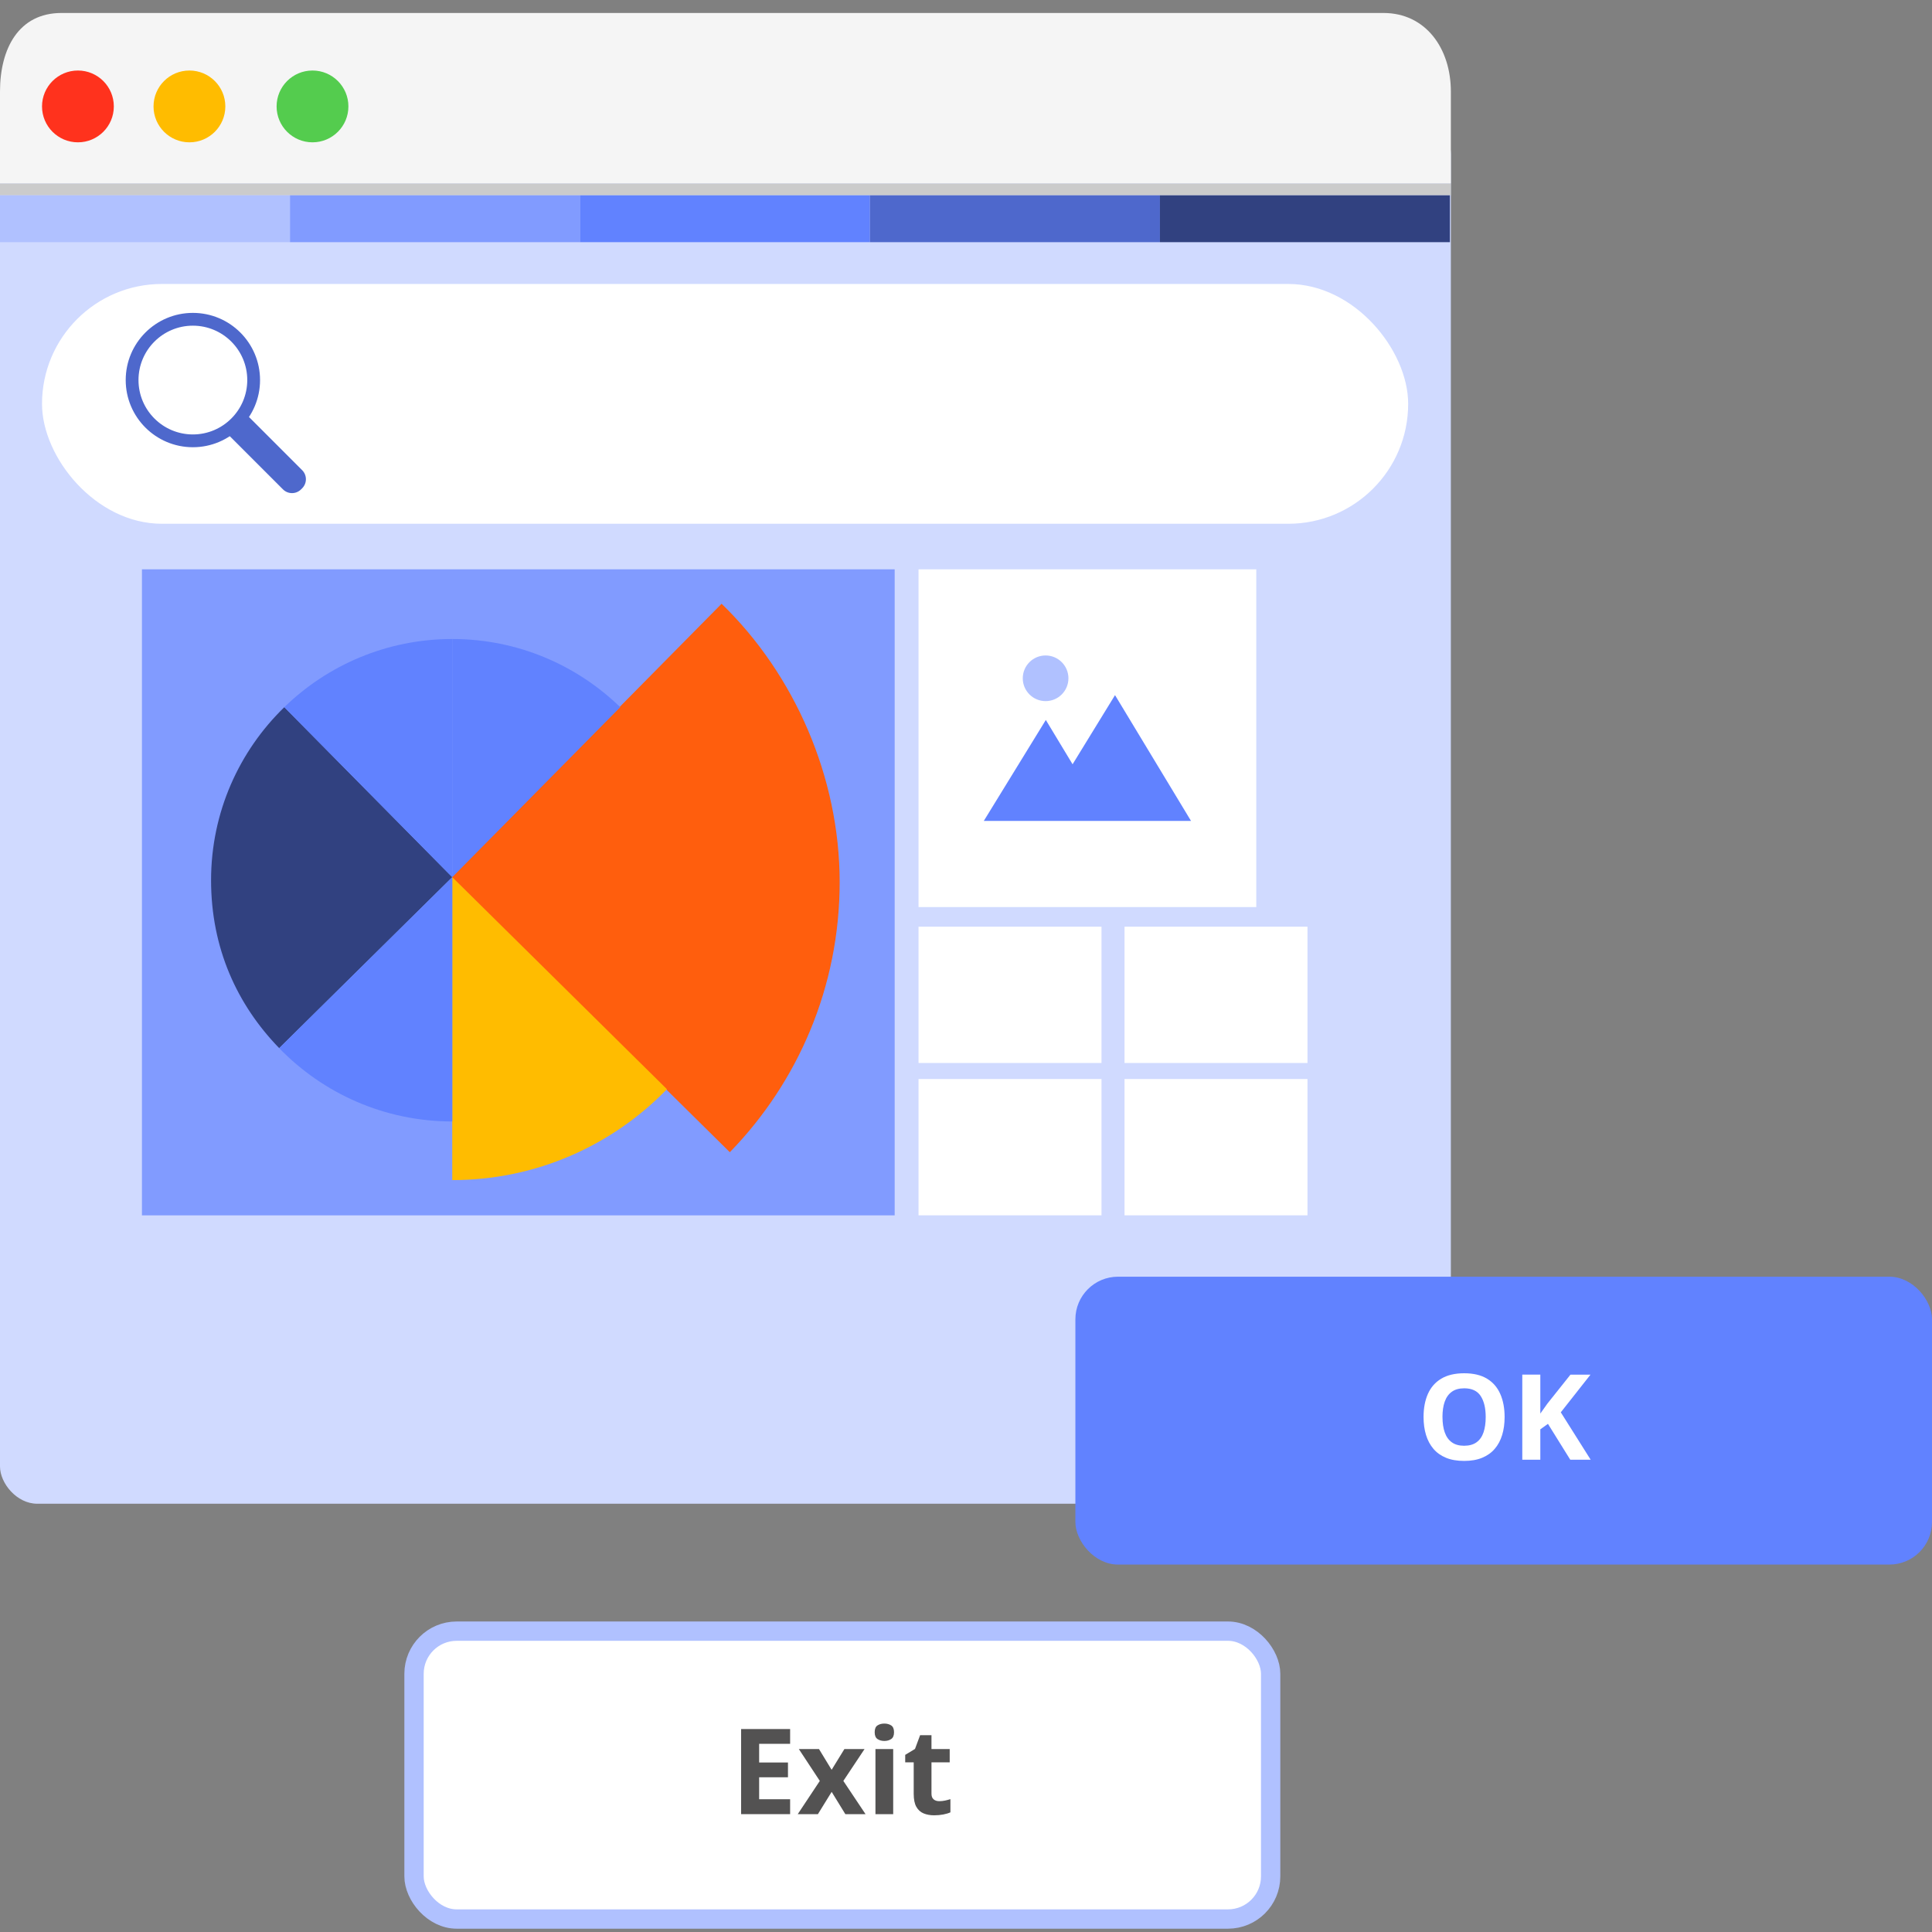 <?xml version="1.0" encoding="UTF-8"?><svg id="Ebene_1" xmlns="http://www.w3.org/2000/svg" xmlns:xlink="http://www.w3.org/1999/xlink" viewBox="0 0 600 600"><rect x="0" y="0" width="600" height="600" fill="#808080" stroke="none"/><defs><clipPath id="clippath"><rect x="641.55" y="71.32" width="557.72" height="318.34" fill="none"/></clipPath><clipPath id="clippath-1"><polygon points="1205.78 396.85 633.43 396.85 633.43 64.15 1206.9 64.15 1205.78 396.85" fill="none"/></clipPath></defs><g clip-path="url(#clippath)"><g clip-path="url(#clippath-1)"><g><rect x="433.89" y="64.7" width="771.89" height="331.58" fill="#1d274c"/><path d="M1226.63,214.4c-.36-.47-.72-.97-1.08-1.47-27.37-.88-54.86-6.36-79.57-13.86-38.66-11.74-72.9-28.17-110.57-41.03-37.67-12.86-81.08-22.25-123.73-17.9-33.4,3.4-62.8,14.8-92.83,24.3-30.03,9.49-64.02,17.42-97.14,13.11-34.43-4.48-60.8-21.35-79.85-39.28-19.05-17.93-33.28-37.84-55.87-54.2-22.59-16.36-56.85-29.1-91.6-25.64l-116.6,.68V404.11h225.48c1.4-18.55,3.03-37.68,16.27-54.44,13.23-16.76,41.21-30.69,71.79-29.27,26.2,1.21,52.09,13.1,76.51,7.21,33.64-8.11,28.98-40.61,58.27-53.5,16.65-7.32,40.39-5.98,58.52-.09,18.13,5.89,31.94,15.56,45.54,24.91,13.6,9.35,27.93,18.83,46.55,24.12,33.05,9.4,72.58,3.68,105.38-6.04,68.13-20.19,121.61-57.6,145.71-101.1-.41-.5-.8-1.01-1.19-1.52Z" fill="#314180"/></g><g><circle cx="458.02" cy="91.53" r="1.22" fill="#99c2d1"/><circle cx="466.71" cy="197.02" r="1.22" fill="#99c2d1"/><circle cx="574.59" cy="102.9" r="1.22" fill="#99c2d1"/><circle cx="521.62" cy="262.07" r="1.22" fill="#99c2d1"/><circle cx="540.44" cy="313.64" r="1.22" fill="#99c2d1"/><circle cx="521.5" cy="392.42" r="1.22" fill="#99c2d1"/><circle cx="595.19" cy="414.8" r="1.22" fill="#99c2d1"/><circle cx="481.99" cy="277.63" r="1.22" fill="#99c2d1"/></g></g></g><g><g><g><g><g><rect x="3.3" y="38.24" width="443.53" height="256.23" fill="#333"/><polygon points="2.98 37.98 2.98 278.04 341.86 37.98 2.98 37.98" fill="#f5f5f5" opacity=".3"/></g><rect y="36.23" width="450.58" height="430.77" rx="11.57" ry="11.57" fill="#d0daff"/><path d="M429.65,4.03H19.09C5.87,4.03,0,14.97,0,28.45v28.53H450.58V28.45c0-13.49-7.87-24.42-20.93-24.42Z" fill="#f5f5f5"/><rect x="0" y="56.98" width="450.58" height="3.68" fill="#cbcbcb"/><circle cx="24.2" cy="33.05" r="11.15" fill="#ff321d"/><circle cx="58.83" cy="33.05" r="11.15" fill="#ffbc00"/><circle cx="97.05" cy="33.05" r="11.15" fill="#54cc4e"/></g><g><g><rect x="285.26" y="176.81" width="104.89" height="104.89" fill="#fff"/><g><polygon points="346.28 215.88 333.1 237.35 324.79 223.59 305.53 254.94 322.29 254.94 343.73 254.94 369.88 254.94 346.28 215.88" fill="#6182ff"/><path d="M324.72,217.74c3.92,0,7.09-3.18,7.09-7.09s-3.18-7.09-7.09-7.09-7.09,3.18-7.09,7.09,3.18,7.09,7.09,7.09Z" fill="#b0c1ff"/></g></g><rect x="285.26" y="287.79" width="56.82" height="42.33" fill="#fff"/><rect x="349.23" y="287.79" width="56.82" height="42.33" fill="#fff"/><rect x="285.26" y="335.1" width="56.82" height="42.33" fill="#fff"/><rect x="349.23" y="335.1" width="56.82" height="42.33" fill="#fff"/><g><rect x="44.08" y="176.81" width="233.77" height="200.63" fill="#819bff"/><g><path d="M226.65,357.58c20.99-21.63,33.94-51.12,33.94-83.64s-14-64.36-36.49-86.19l-83.64,84.67,86.19,85.16Z" fill="#ff5e0d" stroke="#ff5e0d" stroke-miterlimit="10" stroke-width=".35"/><g><polygon points="140.46 272.41 140.46 272.41 140.46 272.4 140.46 272.41" fill="#0891ff"/><path d="M140.46,198.45h0v73.96l52.16-52.79c-13.49-13.09-31.88-21.17-52.16-21.17Z" fill="#6182ff"/></g><path d="M140.47,272.42s-.01,0-.02,0v94.07h0c26.16,0,49.78-10.83,66.67-28.23l-66.65-65.84Z" fill="#ffbc00"/><path d="M88.3,219.62c-14.02,13.61-22.75,32.65-22.75,53.74s8.07,38.66,21.16,52.15l53.74-53.1-52.15-52.79Z" fill="#314180"/><path d="M140.45,272.41v-73.96c-20.28,0-38.67,8.07-52.16,21.17l52.15,52.79s0,0,0,0Z" fill="#6182ff"/><path d="M140.45,272.42l-53.74,53.1c13.61,14.03,32.66,22.76,53.75,22.76v-75.86s0,0,0,0Z" fill="#6182ff"/></g></g></g><g><rect x="13.05" y="88.19" width="424.27" height="74.47" rx="37.23" ry="37.23" fill="#fff"/><g><path d="M59.9,97.17c-11.52,0-20.86,9.34-20.86,20.86s9.34,20.86,20.86,20.86,20.86-9.34,20.86-20.86-9.34-20.86-20.86-20.86Zm0,37.75c-9.32,0-16.89-7.57-16.89-16.89s7.57-16.89,16.89-16.89,16.89,7.57,16.89,16.89-7.57,16.89-16.89,16.89Z" fill="#4e68cc"/><path d="M70.82,134.92l17.06,17.06c1.55,1.55,4.07,1.55,5.62,0l.34-.34c1.55-1.55,1.55-4.07,0-5.62l-17.06-17.06" fill="#4e68cc"/></g></g></g><rect x="0" y="60.66" width="90.06" height="14.55" fill="#b0c1ff"/><rect x="90.06" y="60.66" width="90.06" height="14.55" fill="#819bff"/><rect x="180.11" y="60.66" width="90.06" height="14.55" fill="#6182ff"/><rect x="270.17" y="60.66" width="90.06" height="14.55" fill="#4e68cc"/><rect x="360.22" y="60.66" width="90.06" height="14.55" fill="#314180"/></g><g><rect x="128.58" y="506.57" width="266.03" height="89.4" rx="13.24" ry="13.24" fill="#fff" stroke="#b0c1ff" stroke-miterlimit="10" stroke-width="6"/><g><path d="M245.38,563.4h-15.22v-26.43h15.22v4.59h-9.62v5.8h8.95v4.59h-8.95v6.82h9.62v4.63Z" fill="#535252"/><path d="M254.6,553.08l-6.51-9.89h6.26l3.92,6.44,3.96-6.44h6.26l-6.58,9.89,6.89,10.32h-6.27l-4.25-6.92-4.27,6.92h-6.26l6.85-10.32Z" fill="#535252"/><path d="M274.64,535.27c.82,0,1.52,.19,2.12,.57,.59,.38,.89,1.09,.89,2.12s-.3,1.73-.89,2.12c-.59,.39-1.3,.59-2.12,.59s-1.54-.2-2.12-.59c-.58-.39-.88-1.1-.88-2.12s.29-1.75,.88-2.12c.58-.38,1.29-.57,2.12-.57Zm2.75,7.92v20.21h-5.51v-20.21h5.51Z" fill="#535252"/><path d="M291.69,559.37c.6,0,1.19-.06,1.76-.18,.57-.12,1.14-.27,1.71-.45v4.1c-.59,.27-1.32,.49-2.2,.66-.87,.17-1.83,.26-2.87,.26-1.21,0-2.29-.2-3.25-.59-.96-.39-1.71-1.07-2.26-2.04-.55-.97-.82-2.32-.82-4.06v-9.75h-2.64v-2.33l3.04-1.84,1.59-4.27h3.53v4.3h5.66v4.14h-5.66v9.75c0,.77,.22,1.35,.66,1.73,.44,.38,1.02,.57,1.74,.57Z" fill="#535252"/></g></g><g><rect x="333.97" y="396.49" width="266.03" height="89.4" rx="13.24" ry="13.24" fill="#6182ff"/><g><path d="M467.27,440.08c0,2.04-.25,3.89-.76,5.56s-1.27,3.11-2.31,4.31c-1.03,1.21-2.34,2.13-3.91,2.78s-3.45,.97-5.6,.97-4.03-.32-5.61-.97-2.88-1.57-3.91-2.78c-1.03-1.21-1.8-2.65-2.31-4.32-.51-1.68-.76-3.54-.76-5.59,0-2.74,.45-5.12,1.35-7.15s2.28-3.61,4.15-4.73c1.87-1.12,4.24-1.68,7.12-1.68s5.23,.56,7.08,1.68,3.22,2.7,4.12,4.74,1.35,4.43,1.35,7.18Zm-19.29,0c0,1.84,.23,3.43,.7,4.76s1.19,2.36,2.18,3.07c.99,.72,2.27,1.08,3.83,1.08s2.88-.36,3.87-1.08c.99-.72,1.71-1.74,2.16-3.07,.45-1.33,.68-2.92,.68-4.76,0-2.77-.52-4.95-1.56-6.54-1.04-1.59-2.74-2.39-5.12-2.39-1.58,0-2.87,.36-3.86,1.08-.99,.72-1.72,1.74-2.19,3.07s-.7,2.93-.7,4.78Z" fill="#fff"/><path d="M494.02,453.33h-6.36l-6.93-11.14-2.37,1.7v9.44h-5.6v-26.43h5.6v12.1c.37-.52,.74-1.04,1.1-1.55,.36-.52,.73-1.04,1.1-1.55l7.16-8.99h6.22l-9.22,11.7,9.29,14.74Z" fill="#fff"/></g></g></g></svg>